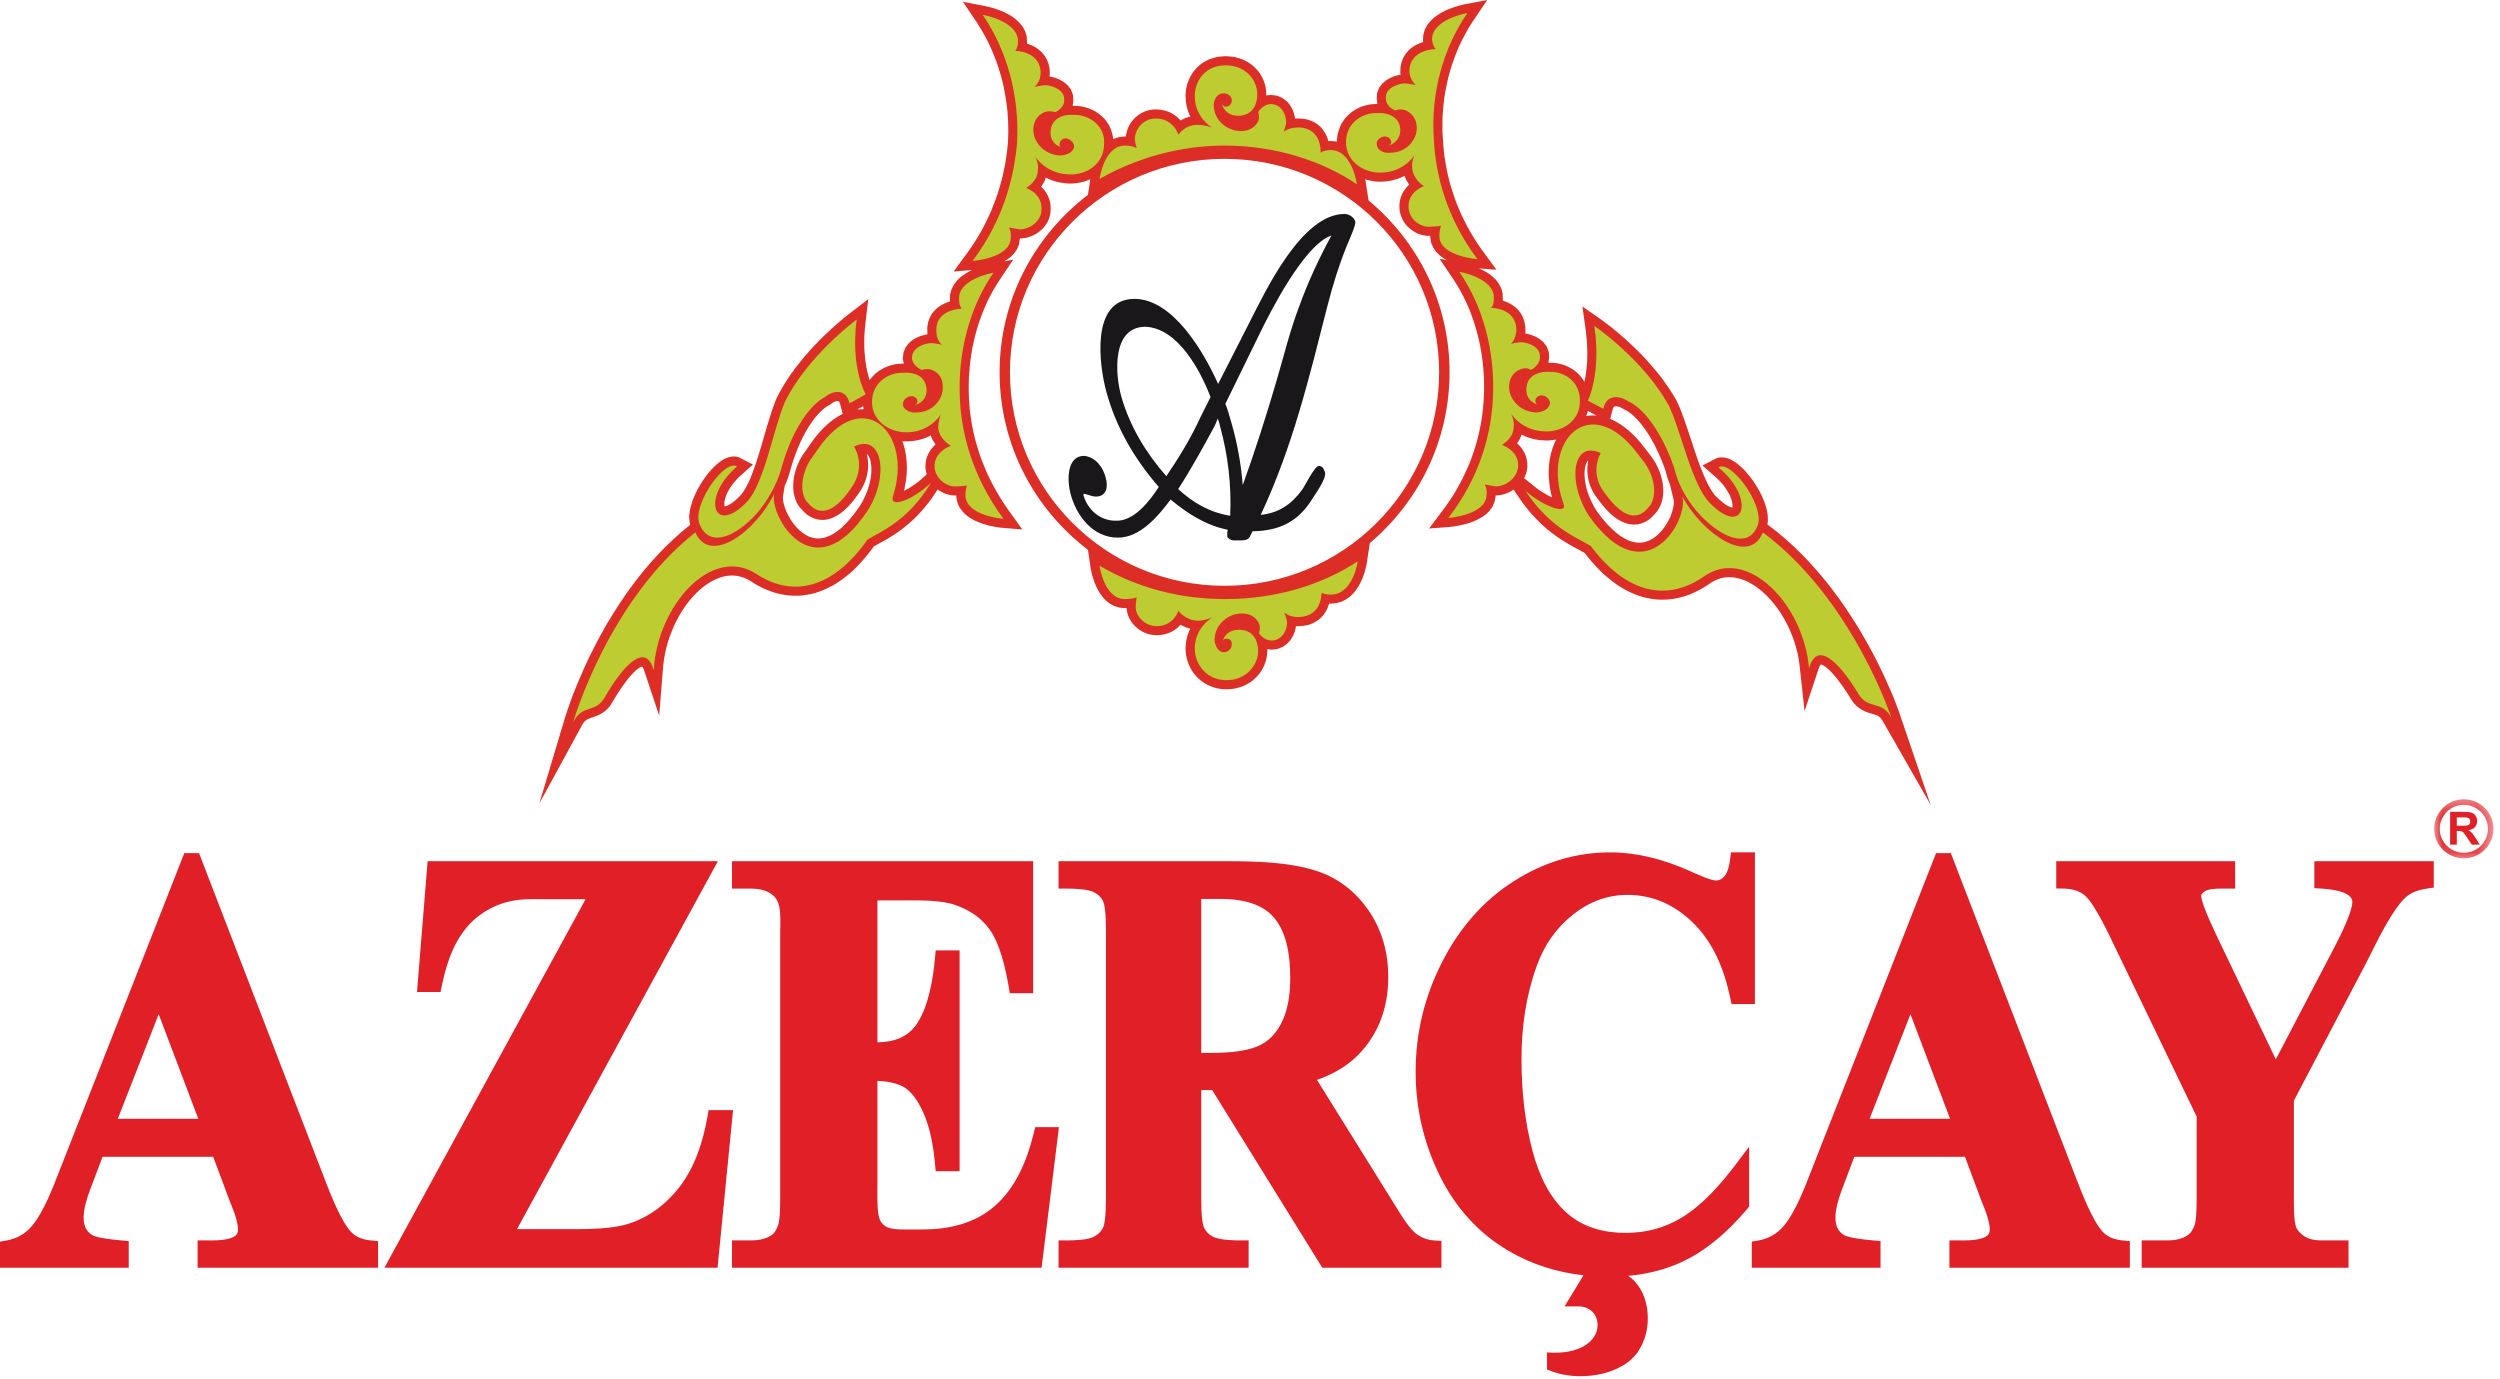 <?xml version="1.0" encoding="UTF-8"?> <svg xmlns="http://www.w3.org/2000/svg" xmlns:xlink="http://www.w3.org/1999/xlink" width="145" height="80" viewBox="0 0 145 80"> <!-- Generator: Sketch 47 (45396) - http://www.bohemiancoding.com/sketch --> <title>Logo</title> <desc>Created with Sketch.</desc> <defs> <polygon id="path-1" points="3.449 0.4 3.449 3.824 0.009 3.824 0.009 0.4 3.449 0.4"></polygon> </defs> <g id="Desktop" stroke="none" stroke-width="1" fill="none" fill-rule="evenodd"> <g id="Home" transform="translate(-647, -33)"> <g id="Logo" transform="translate(647, 33)"> <g id="Page-1"> <path d="M97.083,29.185 L97.072,29.313 L97.041,29.455 L97.003,29.612 L96.952,29.776 L96.891,29.948 L96.808,30.117 L96.717,30.288 L96.614,30.457 L96.505,30.618 L96.383,30.775 L96.256,30.914 L96.118,31.044 L95.975,31.161 L95.826,31.258 L95.673,31.339 L95.52,31.4 L95.361,31.446 L95.194,31.471 L95.022,31.477 L94.845,31.457 L94.647,31.41 L94.442,31.341 L94.225,31.233 L93.988,31.089 L93.742,30.903 L93.483,30.668 L93.209,30.395 L92.928,30.061 L92.642,29.686 L92.54,29.529 L92.441,29.363 L92.355,29.192 L92.271,29.022 L92.197,28.853 L92.133,28.683 L92.071,28.514 L92.023,28.343 L91.985,28.179 L91.954,28.02 L91.926,27.863 L91.914,27.714 L91.903,27.57 L91.903,27.43 L91.911,27.303 L91.921,27.185 L91.941,27.079 L91.967,26.983 L91.992,26.903 L92.023,26.834 L92.056,26.778 L92.086,26.739 L92.113,26.712 L92.124,26.7 L92.113,26.749 L92.088,26.928 L92.068,27.112 L92.066,27.301 L92.077,27.501 L92.104,27.704 L92.149,27.918 L92.215,28.125 L92.298,28.338 L92.406,28.548 L92.54,28.761 L92.677,28.943 L92.899,29.236 L93.126,29.51 L93.35,29.739 L93.573,29.94 L93.799,30.104 L94.032,30.238 L94.263,30.337 L94.504,30.4 L94.741,30.426 L94.975,30.415 L95.199,30.358 L95.408,30.276 L95.594,30.167 L95.763,30.037 L95.907,29.892 L96.025,29.753 L96.122,29.644 L96.221,29.486 L96.302,29.324 L96.367,29.149 L96.417,28.966 L96.451,28.777 L96.466,28.583 L96.467,28.386 L96.451,28.177 L96.427,27.97 L96.377,27.755 L96.321,27.543 L96.244,27.323 L96.147,27.108 L96.042,26.892 L95.907,26.665 L95.882,26.63 L95.848,26.587 L95.798,26.517 L95.734,26.426 L95.659,26.326 L95.574,26.217 L95.491,26.107 L95.408,26.003 L95.138,25.658 L94.856,25.345 L94.569,25.066 L94.28,24.822 L93.988,24.615 L93.698,24.44 L93.401,24.301 L93.392,24.299 L93.538,23.733 L93.56,23.673 L93.577,23.63 L93.597,23.603 L93.62,23.59 L93.631,23.582 L93.649,23.573 L93.669,23.567 L93.698,23.562 L93.742,23.562 L93.794,23.567 L93.854,23.582 L93.93,23.603 L94.004,23.634 L94.089,23.677 L94.22,23.757 L94.305,23.798 L94.35,23.819 L94.404,23.854 L94.468,23.89 L94.524,23.933 L94.588,23.982 L94.652,24.038 L94.721,24.097 L94.791,24.164 L94.866,24.234 L94.942,24.312 L95.019,24.394 L95.094,24.485 L95.175,24.578 L95.252,24.681 L95.336,24.79 L95.417,24.901 L95.495,25.017 L95.578,25.141 L95.661,25.271 L95.743,25.406 L95.821,25.551 L95.906,25.698 L95.988,25.848 L96.064,26.008 L96.139,26.172 L96.221,26.345 L96.298,26.518 L96.377,26.702 L96.451,26.893 L96.524,27.085 L96.591,27.267 L96.654,27.506 L96.736,27.777 L96.831,28.037 L96.861,28.112 L97.076,28.999 L97.083,29.079 L97.083,29.185 Z M92.077,23.918 L92.095,23.834 L92.613,24.11 L92.521,24.097 L92.233,24.1 L91.999,24.133 L92.077,23.918 Z M90.139,25.749 L90.038,26.026 L89.952,26.316 L89.887,26.619 L89.846,26.938 L89.824,27.267 L89.824,27.6 L89.853,27.945 L89.897,28.3 L89.967,28.655 L90.023,28.85 L89.955,28.82 L89.781,28.734 L89.596,28.626 L89.4,28.509 L89.207,28.375 L89.013,28.229 L88.397,27.728 L88.447,27.629 L88.513,27.465 L88.56,27.286 L88.585,27.092 L88.58,26.848 L88.545,26.619 L88.484,26.41 L88.397,26.221 L88.292,26.051 L88.18,25.905 L88.06,25.777 L87.989,25.718 L88.007,25.695 L88.165,25.437 L88.254,25.204 L88.283,25.223 L88.497,25.322 L88.73,25.404 L88.985,25.475 L89.264,25.521 L89.554,25.543 L89.784,25.548 L90.012,25.53 L90.238,25.494 L90.262,25.489 L90.139,25.749 Z M83.469,21.593 C83.469,28.433 77.898,33.977 71.023,33.977 C64.153,33.977 58.577,28.433 58.577,21.593 C58.577,14.757 64.153,9.213 71.023,9.213 C77.898,9.213 83.469,14.757 83.469,21.593 L83.469,21.593 Z M54.203,25.833 L54.085,25.957 L53.969,26.106 L53.866,26.273 L53.781,26.462 L53.712,26.67 L53.681,26.899 L53.677,27.144 L53.705,27.341 L53.752,27.512 L53.451,27.784 L53.265,27.939 L53.076,28.078 L52.892,28.204 L52.714,28.316 L52.54,28.413 L52.431,28.465 L52.486,28.213 L52.548,27.853 L52.585,27.498 L52.599,27.153 L52.589,26.816 L52.557,26.49 L52.506,26.174 L52.431,25.871 L52.341,25.59 L52.48,25.599 L52.714,25.597 L52.991,25.572 L53.259,25.524 L53.507,25.458 L53.739,25.372 L53.949,25.271 L53.98,25.254 L54.087,25.513 L54.254,25.761 L54.262,25.776 L54.203,25.833 Z M50.539,27.351 L50.53,27.504 L50.51,27.663 L50.483,27.824 L50.447,27.99 L50.403,28.161 L50.352,28.329 L50.294,28.5 L50.224,28.669 L50.151,28.837 L50.066,29.006 L49.978,29.174 L49.875,29.335 L49.599,29.729 L49.329,30.07 L49.066,30.36 L48.817,30.605 L48.574,30.8 L48.348,30.952 L48.13,31.071 L47.925,31.152 L47.743,31.202 L47.558,31.229 L47.39,31.231 L47.228,31.213 L47.075,31.173 L46.911,31.118 L46.761,31.04 L46.609,30.946 L46.466,30.836 L46.324,30.712 L46.19,30.575 L46.063,30.423 L45.944,30.268 L45.835,30.101 L45.736,29.927 L45.653,29.76 L45.578,29.59 L45.518,29.426 L45.471,29.27 L45.435,29.125 L45.419,28.997 L45.408,28.889 L45.412,28.806 L45.511,28.186 L45.549,28.103 L45.651,27.858 L45.741,27.602 L45.821,27.344 L45.887,27.099 L45.948,26.899 L46.009,26.702 L46.078,26.511 L46.145,26.326 L46.214,26.143 L46.282,25.97 L46.357,25.803 L46.424,25.644 L46.502,25.487 L46.574,25.337 L46.649,25.193 L46.725,25.055 L46.799,24.926 L46.873,24.798 L46.953,24.676 L47.029,24.563 L47.105,24.454 L47.179,24.351 L47.253,24.254 L47.329,24.164 L47.402,24.078 L47.473,23.996 L47.544,23.922 L47.614,23.854 L47.683,23.791 L47.746,23.733 L47.813,23.681 L47.87,23.634 L47.925,23.594 L47.983,23.558 L48.038,23.526 L48.134,23.479 L48.257,23.385 L48.328,23.338 L48.396,23.303 L48.454,23.282 L48.51,23.266 L48.556,23.26 L48.585,23.26 L48.61,23.262 L48.623,23.266 L48.637,23.272 L48.648,23.279 L48.659,23.293 L48.677,23.317 L48.702,23.358 L48.726,23.421 L48.874,24.007 L48.641,24.133 L48.36,24.314 L48.076,24.536 L47.795,24.792 L47.525,25.08 L47.253,25.404 L46.993,25.765 L46.91,25.889 L46.831,26.005 L46.75,26.118 L46.674,26.221 L46.612,26.311 L46.566,26.38 L46.536,26.421 L46.505,26.466 L46.382,26.699 L46.278,26.913 L46.194,27.129 L46.127,27.346 L46.071,27.562 L46.034,27.777 L46.013,27.982 L46.007,28.191 L46.013,28.392 L46.034,28.586 L46.078,28.776 L46.134,28.961 L46.203,29.138 L46.297,29.302 L46.413,29.457 L46.516,29.564 L46.634,29.69 L46.781,29.827 L46.953,29.944 L47.145,30.041 L47.356,30.114 L47.574,30.149 L47.804,30.155 L48.043,30.115 L48.273,30.041 L48.499,29.931 L48.722,29.794 L48.939,29.625 L49.153,29.421 L49.37,29.187 L49.59,28.915 L49.805,28.613 L49.943,28.408 L50.061,28.193 L50.159,27.977 L50.235,27.761 L50.289,27.548 L50.327,27.339 L50.351,27.126 L50.351,26.928 L50.342,26.733 L50.318,26.544 L50.285,26.367 L50.271,26.324 L50.289,26.333 L50.318,26.362 L50.351,26.406 L50.387,26.461 L50.419,26.529 L50.455,26.614 L50.483,26.713 L50.504,26.821 L50.526,26.94 L50.537,27.068 L50.541,27.207 L50.539,27.351 Z M50.064,23.558 L50.082,23.686 L50.094,23.735 L50.086,23.735 L49.802,23.74 L49.709,23.757 L50.064,23.558 Z M110.201,41.46 L110.181,41.401 L110.15,41.302 L110.099,41.166 L110.032,40.999 L109.958,40.795 L109.871,40.568 L109.763,40.31 L109.645,40.027 L109.506,39.721 L109.361,39.387 L109.196,39.039 L109.02,38.668 L108.828,38.28 L108.614,37.877 L108.394,37.463 L108.151,37.035 L107.897,36.596 L107.624,36.151 L107.334,35.699 L107.033,35.241 L106.715,34.787 L106.374,34.328 L106.024,33.867 L105.649,33.411 L105.26,32.962 L104.858,32.517 L104.433,32.078 L103.991,31.651 L103.536,31.24 L103.06,30.842 L102.505,30.415 L102.531,30.288 L102.536,30.117 L102.531,29.944 L102.511,29.769 L102.478,29.599 L102.435,29.43 L102.383,29.257 L102.324,29.088 L102.254,28.918 L102.181,28.752 L102.098,28.583 L102.009,28.422 L101.916,28.258 L101.816,28.102 L101.72,27.945 L101.609,27.795 L101.501,27.65 L101.383,27.51 L101.273,27.377 L101.156,27.248 L101.033,27.129 L100.91,27.02 L100.789,26.913 L100.66,26.819 L100.528,26.734 L100.392,26.659 L100.247,26.596 L100.089,26.551 L99.919,26.528 L99.736,26.531 L99.544,26.583 L98.742,27.002 L99.506,27.669 L99.665,27.818 L99.812,27.973 L99.941,28.121 L100.053,28.271 L100.149,28.418 L100.236,28.558 L100.314,28.696 L100.369,28.83 L100.417,28.954 L100.452,29.067 L100.472,29.168 L100.484,29.261 L100.492,29.338 L100.484,29.397 L100.475,29.441 L100.475,29.445 L100.426,29.434 L100.356,29.407 L100.265,29.369 L100.155,29.308 L100.028,29.226 L99.891,29.118 L99.736,28.988 L99.57,28.83 L99.492,28.752 L99.42,28.666 L99.343,28.561 L99.266,28.448 L99.186,28.318 L99.106,28.175 L99.026,28.024 L98.952,27.863 L98.872,27.692 L98.796,27.512 L98.721,27.326 L98.641,27.132 L98.57,26.937 L98.496,26.734 L98.423,26.528 L98.353,26.322 L98.278,26.111 L98.212,25.9 L98.143,25.689 L98.072,25.476 L98.003,25.271 L97.934,25.063 L97.866,24.862 L97.797,24.66 L97.731,24.463 L97.664,24.272 L97.594,24.088 L97.529,23.906 L97.46,23.738 L97.393,23.573 L97.324,23.416 L97.251,23.26 L97.096,22.986 L96.935,22.73 L96.77,22.48 L96.601,22.237 L96.433,22.001 L96.256,21.764 L96.071,21.54 L95.886,21.321 L95.7,21.108 L95.52,20.899 L95.336,20.701 L95.149,20.508 L94.964,20.324 L94.781,20.145 L94.604,19.978 L94.432,19.816 L94.262,19.662 L94.097,19.516 L93.939,19.381 L93.787,19.251 L93.642,19.134 L93.504,19.02 L93.377,18.919 L93.262,18.829 L93.149,18.748 L93.055,18.674 L92.976,18.614 L92.905,18.562 L92.849,18.522 L92.811,18.496 L92.781,18.476 L91.78,17.774 L91.983,19.224 L92.006,19.46 L92.032,19.695 L92.048,19.916 L92.057,20.129 L92.06,20.34 L92.066,20.54 L92.06,20.735 L92.056,20.92 L92.045,21.101 L92.028,21.268 L92.012,21.433 L91.992,21.589 L91.974,21.739 L91.949,21.878 L91.921,22.012 L91.9,22.134 L91.894,22.15 L91.803,21.998 L91.662,21.811 L91.507,21.647 L91.333,21.507 L91.154,21.38 L90.962,21.278 L90.767,21.191 L90.563,21.128 L90.362,21.079 L90.155,21.05 L89.967,21.043 L89.806,21.038 L89.851,20.751 L89.831,20.421 L89.713,20.102 L89.518,19.848 L89.294,19.659 L89.051,19.521 L88.802,19.422 L88.56,19.355 L88.463,19.343 L88.48,19.244 L88.463,18.917 L88.409,18.624 L88.313,18.36 L88.176,18.126 L88.011,17.929 L87.831,17.769 L87.644,17.647 L87.455,17.547 L87.27,17.473 L87.16,17.438 L87.163,17.336 L87.156,17.044 L87.078,16.734 L86.94,16.464 L86.767,16.23 L86.562,16.037 L86.353,15.873 L86.127,15.737 L85.903,15.62 L85.769,15.566 L86.794,15.644 L85.952,14.497 L85.794,14.273 L85.647,14.05 L85.505,13.828 L85.371,13.608 L85.244,13.388 L85.122,13.168 L85.005,12.947 L84.896,12.728 L84.791,12.51 L84.69,12.292 L84.601,12.079 L84.51,11.865 L84.428,11.648 L84.353,11.435 L84.283,11.225 L84.215,11.017 L84.15,10.808 L84.09,10.603 L84.039,10.397 L83.99,10.197 L83.942,9.995 L83.905,9.802 L83.868,9.606 L83.834,9.414 L83.804,9.226 L83.775,9.038 L83.753,8.856 L83.737,8.674 L83.717,8.497 L83.706,8.324 L83.697,8.147 L83.675,7.888 L83.662,7.637 L83.662,7.386 L83.662,7.138 L83.662,6.89 L83.675,6.645 L83.697,6.402 L83.714,6.16 L83.74,5.921 L83.769,5.679 L83.805,5.445 L83.849,5.21 L83.896,4.976 L83.942,4.747 L83.996,4.516 L84.056,4.289 L84.119,4.065 L84.188,3.844 L84.259,3.628 L84.336,3.411 L84.416,3.198 L84.499,2.987 L84.586,2.78 L84.681,2.575 L84.773,2.373 L84.88,2.176 L84.983,1.98 L85.086,1.786 L85.193,1.599 L85.312,1.411 L85.43,1.23 L86.258,0 L84.983,0.243 L84.909,0.258 L84.793,0.287 L84.644,0.321 L84.47,0.376 L84.277,0.438 L84.061,0.518 L83.838,0.611 L83.615,0.725 L83.391,0.864 L83.171,1.022 L82.972,1.215 L82.788,1.441 L82.641,1.709 L82.556,2.014 L82.529,2.354 L82.549,2.438 L82.463,2.463 L82.277,2.537 L82.081,2.633 L81.886,2.757 L81.703,2.917 L81.533,3.11 L81.394,3.341 L81.288,3.609 L81.23,3.905 L81.216,4.244 L81.234,4.335 L81.14,4.348 L80.894,4.414 L80.647,4.511 L80.41,4.648 L80.18,4.839 L79.986,5.093 L79.868,5.412 L79.852,5.742 L79.888,6.03 L79.78,6.034 L79.596,6.042 L79.39,6.07 L79.185,6.119 L78.983,6.18 L78.789,6.265 L78.6,6.368 L78.416,6.486 L78.247,6.626 L78.086,6.784 L77.946,6.961 L77.816,7.156 L77.715,7.367 L77.633,7.594 L77.575,7.839 L77.541,8.095 L77.539,8.218 L77.505,8.207 L77.188,8.178 L77.045,8.185 L77.027,8.113 L76.962,7.927 L76.869,7.738 L76.746,7.546 L76.592,7.363 L76.4,7.197 L76.168,7.058 L75.904,6.954 L75.606,6.89 L75.286,6.87 L75.116,6.88 L75.108,6.839 L75.054,6.595 L74.962,6.344 L74.824,6.099 L74.633,5.872 L74.375,5.681 L74.065,5.551 L73.71,5.504 L73.44,5.538 L73.442,5.459 L73.433,5.263 L73.408,5.059 L73.357,4.864 L73.292,4.671 L73.203,4.482 L73.1,4.305 L72.976,4.13 L72.832,3.966 L72.671,3.815 L72.493,3.678 L72.296,3.555 L72.082,3.453 L71.852,3.372 L71.633,3.314 L71.608,3.308 L71.347,3.276 L71.077,3.258 L70.812,3.276 L70.565,3.31 L70.325,3.375 L70.101,3.456 L69.885,3.566 L69.693,3.689 L69.518,3.831 L69.358,3.99 L69.217,4.159 L69.098,4.343 L68.996,4.533 L68.911,4.731 L68.845,4.931 L68.799,5.144 L68.773,5.353 L68.76,5.565 L68.779,5.845 L68.814,6.107 L68.876,6.354 L68.956,6.579 L69.041,6.759 L68.773,6.837 L68.509,6.966 L68.473,6.991 L68.379,6.885 L68.247,6.762 L68.092,6.654 L67.922,6.552 L67.73,6.465 L67.513,6.402 L67.279,6.361 L67.029,6.346 L66.848,6.355 L66.669,6.382 L66.499,6.427 L66.341,6.49 L66.187,6.566 L66.042,6.656 L65.914,6.759 L65.792,6.873 L65.68,6.997 L65.581,7.129 L65.5,7.271 L65.428,7.421 L65.372,7.576 L65.328,7.738 L65.301,7.904 L65.301,7.918 L65.229,7.913 L64.918,7.947 L64.626,8.039 L64.563,8.075 L64.553,7.963 L64.501,7.718 L64.425,7.485 L64.323,7.267 L64.202,7.071 L64.059,6.89 L63.896,6.732 L63.724,6.593 L63.537,6.469 L63.343,6.368 L63.148,6.285 L62.936,6.22 L62.727,6.173 L62.516,6.148 L62.322,6.139 L62.215,6.133 L62.25,5.851 L62.237,5.519 L62.118,5.199 L61.925,4.945 L61.695,4.754 L61.456,4.617 L61.212,4.516 L60.966,4.453 L60.87,4.439 L60.887,4.345 L60.879,4.011 L60.822,3.719 L60.719,3.453 L60.582,3.224 L60.417,3.027 L60.234,2.865 L60.053,2.739 L59.862,2.641 L59.679,2.567 L59.566,2.535 L59.569,2.425 L59.549,2.117 L59.462,1.813 L59.314,1.545 L59.131,1.319 L58.931,1.129 L58.711,0.966 L58.486,0.831 L58.263,0.714 L58.039,0.618 L57.832,0.541 L57.635,0.478 L57.461,0.427 L57.309,0.39 L57.197,0.365 L57.12,0.348 L55.851,0.105 L56.679,1.334 L56.793,1.518 L56.905,1.704 L57.015,1.891 L57.124,2.084 L57.229,2.281 L57.331,2.479 L57.423,2.679 L57.515,2.885 L57.604,3.094 L57.689,3.304 L57.772,3.518 L57.847,3.734 L57.919,3.954 L57.99,4.174 L58.052,4.397 L58.115,4.624 L58.171,4.853 L58.223,5.084 L58.265,5.315 L58.308,5.553 L58.348,5.787 L58.381,6.03 L58.412,6.267 L58.437,6.512 L58.451,6.757 L58.468,7.002 L58.477,7.251 L58.481,7.5 L58.481,7.75 L58.471,8.004 L58.463,8.25 L58.446,8.414 L58.428,8.588 L58.412,8.769 L58.386,8.95 L58.357,9.132 L58.33,9.321 L58.3,9.512 L58.26,9.703 L58.22,9.899 L58.18,10.098 L58.132,10.296 L58.081,10.5 L58.024,10.702 L57.964,10.909 L57.899,11.118 L57.832,11.328 L57.758,11.539 L57.676,11.751 L57.593,11.966 L57.51,12.18 L57.415,12.396 L57.314,12.616 L57.209,12.833 L57.099,13.053 L56.985,13.273 L56.861,13.493 L56.735,13.712 L56.597,13.935 L56.454,14.156 L56.309,14.376 L56.152,14.599 L55.311,15.746 L56.377,15.663 L56.358,15.674 L56.133,15.788 L55.912,15.926 L55.694,16.087 L55.498,16.284 L55.322,16.516 L55.184,16.786 L55.101,17.096 L55.095,17.391 L55.099,17.488 L54.978,17.522 L54.788,17.599 L54.598,17.695 L54.409,17.821 L54.232,17.982 L54.06,18.18 L53.929,18.418 L53.83,18.69 L53.781,18.986 L53.786,19.289 L53.793,19.393 L53.692,19.408 L53.435,19.474 L53.185,19.572 L52.942,19.709 L52.718,19.898 L52.53,20.144 L52.403,20.445 L52.359,20.81 L52.424,21.088 L52.288,21.097 L52.109,21.104 L51.903,21.133 L51.698,21.18 L51.497,21.245 L51.3,21.326 L51.113,21.429 L50.93,21.548 L50.756,21.687 L50.6,21.845 L50.455,22.018 L50.436,22.043 L50.419,21.986 L50.387,21.876 L50.358,21.762 L50.324,21.64 L50.294,21.51 L50.263,21.371 L50.24,21.226 L50.214,21.07 L50.189,20.91 L50.169,20.738 L50.157,20.561 L50.14,20.373 L50.129,20.179 L50.126,19.978 L50.126,19.768 L50.129,19.55 L50.144,19.325 L50.159,19.092 L50.183,18.853 L50.358,17.353 L49.356,18.122 L49.335,18.141 L49.293,18.175 L49.235,18.216 L49.168,18.271 L49.086,18.335 L48.985,18.411 L48.883,18.499 L48.771,18.595 L48.641,18.705 L48.51,18.82 L48.366,18.946 L48.214,19.082 L48.063,19.226 L47.899,19.381 L47.731,19.538 L47.558,19.709 L47.39,19.89 L47.21,20.068 L47.031,20.263 L46.859,20.464 L46.674,20.668 L46.5,20.881 L46.324,21.103 L46.147,21.326 L45.977,21.559 L45.81,21.791 L45.649,22.037 L45.491,22.287 L45.338,22.538 L45.196,22.799 L45.053,23.071 L44.988,23.232 L44.924,23.396 L44.859,23.562 L44.801,23.737 L44.74,23.918 L44.676,24.11 L44.618,24.301 L44.559,24.499 L44.495,24.701 L44.435,24.906 L44.375,25.12 L44.31,25.328 L44.251,25.541 L44.189,25.755 L44.126,25.968 L44.061,26.18 L43.996,26.392 L43.932,26.597 L43.867,26.804 L43.8,27.002 L43.726,27.201 L43.658,27.389 L43.588,27.57 L43.521,27.747 L43.447,27.912 L43.372,28.065 L43.298,28.211 L43.225,28.341 L43.149,28.465 L43.08,28.57 L43.012,28.659 L42.941,28.739 L42.784,28.898 L42.635,29.028 L42.496,29.14 L42.372,29.226 L42.262,29.289 L42.175,29.335 L42.101,29.356 L42.047,29.369 L42.032,29.372 L42.028,29.356 L42.016,29.315 L42.012,29.257 L42.01,29.183 L42.02,29.095 L42.037,28.994 L42.067,28.88 L42.108,28.761 L42.161,28.63 L42.228,28.496 L42.309,28.356 L42.401,28.211 L42.512,28.062 L42.634,27.914 L42.768,27.758 L42.925,27.609 L43.667,26.945 L42.871,26.528 L42.682,26.481 L42.494,26.475 L42.322,26.504 L42.171,26.551 L42.021,26.616 L41.887,26.693 L41.76,26.782 L41.637,26.879 L41.514,26.983 L41.393,27.099 L41.277,27.218 L41.164,27.348 L41.05,27.485 L40.943,27.625 L40.837,27.775 L40.733,27.926 L40.637,28.08 L40.541,28.242 L40.449,28.403 L40.371,28.566 L40.294,28.734 L40.219,28.902 L40.156,29.071 L40.106,29.241 L40.058,29.407 L40.018,29.582 L39.993,29.751 L39.976,29.923 L39.976,30.095 L39.996,30.27 L40.03,30.439 L39.516,30.863 L39.052,31.282 L38.605,31.707 L38.178,32.147 L37.769,32.598 L37.376,33.054 L37.003,33.519 L36.646,33.99 L36.305,34.46 L35.988,34.931 L35.682,35.402 L35.393,35.868 L35.117,36.329 L34.864,36.786 L34.622,37.233 L34.4,37.669 L34.186,38.092 L33.992,38.504 L33.815,38.897 L33.654,39.277 L33.498,39.632 L33.365,39.968 L33.239,40.283 L33.129,40.572 L33.04,40.833 L32.955,41.068 L32.886,41.269 L32.828,41.441 L32.785,41.578 L32.752,41.678 L32.735,41.742 L31.281,46.604 L33.79,42 L33.859,41.901 L33.924,41.828 L33.987,41.774 L34.056,41.729 L34.128,41.693 L34.219,41.657 L34.326,41.617 L34.454,41.574 L34.594,41.525 L34.755,41.457 L34.918,41.367 L35.09,41.248 L35.249,41.096 L35.401,40.914 L35.526,40.719 L35.749,40.343 L35.967,40.004 L36.179,39.699 L36.383,39.425 L36.584,39.187 L36.765,38.991 L36.932,38.837 L37.075,38.735 L37.184,38.677 L37.24,38.657 L37.276,38.699 L37.338,38.817 L38.232,41.507 L38.468,38.58 L38.511,38.252 L38.565,37.934 L38.636,37.613 L38.719,37.298 L38.819,36.989 L38.932,36.688 L39.052,36.39 L39.185,36.103 L39.33,35.827 L39.482,35.56 L39.646,35.306 L39.816,35.06 L39.996,34.828 L40.179,34.613 L40.371,34.412 L40.567,34.227 L40.766,34.058 L40.969,33.907 L41.173,33.775 L41.376,33.661 L41.579,33.568 L41.787,33.49 L41.986,33.432 L42.182,33.398 L42.384,33.38 L42.58,33.383 L42.776,33.407 L42.972,33.452 L43.168,33.515 L43.363,33.607 L43.578,33.73 L43.771,33.855 L43.988,33.977 L44.211,34.092 L44.43,34.188 L44.655,34.279 L44.877,34.357 L45.105,34.422 L45.338,34.473 L45.569,34.514 L45.806,34.539 L46.04,34.552 L46.278,34.55 L46.516,34.538 L46.75,34.503 L46.989,34.464 L47.225,34.406 L47.462,34.334 L47.692,34.247 L47.925,34.148 L48.153,34.034 L48.387,33.909 L48.613,33.766 L48.835,33.611 L49.059,33.443 L49.28,33.263 L49.5,33.065 L49.713,32.855 L49.923,32.632 L50.133,32.393 L50.342,32.142 L50.55,31.874 L50.678,31.694 L50.736,31.662 L50.816,31.619 L50.903,31.568 L50.995,31.516 L51.089,31.465 L51.196,31.407 L51.305,31.347 L51.414,31.285 L51.531,31.217 L51.644,31.144 L51.767,31.069 L51.89,30.988 L52.019,30.903 L52.145,30.811 L52.278,30.717 L52.408,30.614 L52.545,30.504 L52.678,30.396 L52.817,30.276 L52.957,30.149 L53.093,30.016 L53.23,29.877 L53.368,29.729 L53.506,29.576 L53.645,29.415 L53.781,29.244 L53.921,29.067 L54.058,28.88 L54.186,28.687 L54.319,28.482 L54.384,28.386 L54.456,28.44 L54.594,28.523 L54.735,28.595 L54.885,28.655 L55.036,28.696 L55.195,28.725 L55.358,28.741 L55.467,28.738 L55.465,28.831 L55.53,29.152 L55.659,29.439 L55.837,29.677 L56.041,29.877 L56.264,30.039 L56.495,30.173 L56.731,30.279 L56.963,30.365 L57.195,30.436 L57.407,30.494 L57.609,30.535 L57.787,30.569 L57.936,30.594 L58.049,30.605 L58.126,30.613 L59.294,30.708 L58.467,29.558 L58.308,29.329 L58.162,29.104 L58.021,28.88 L57.885,28.655 L57.758,28.433 L57.635,28.211 L57.515,27.99 L57.407,27.768 L57.3,27.55 L57.202,27.333 L57.113,27.117 L57.024,26.903 L56.94,26.688 L56.861,26.475 L56.791,26.268 L56.727,26.061 L56.662,25.849 L56.604,25.648 L56.55,25.446 L56.503,25.244 L56.454,25.049 L56.42,24.852 L56.377,24.66 L56.346,24.47 L56.316,24.281 L56.291,24.097 L56.264,23.913 L56.246,23.733 L56.231,23.556 L56.218,23.381 L56.206,23.212 L56.195,22.958 L56.186,22.707 L56.186,22.455 L56.188,22.206 L56.195,21.955 L56.21,21.71 L56.231,21.463 L56.25,21.223 L56.273,20.982 L56.309,20.742 L56.346,20.504 L56.381,20.271 L56.43,20.035 L56.477,19.806 L56.532,19.576 L56.59,19.35 L56.653,19.129 L56.717,18.905 L56.787,18.686 L56.867,18.47 L56.945,18.258 L57.024,18.045 L57.113,17.838 L57.202,17.634 L57.293,17.432 L57.396,17.234 L57.499,17.039 L57.599,16.846 L57.715,16.66 L57.827,16.471 L57.941,16.29 L58.765,15.06 L58.242,15.16 L58.374,15.082 L58.601,14.917 L58.803,14.717 L58.979,14.47 L59.098,14.182 L59.145,13.891 L59.153,13.828 L59.31,13.823 L59.464,13.801 L59.624,13.763 L59.772,13.712 L59.926,13.651 L60.063,13.576 L60.207,13.487 L60.334,13.388 L60.457,13.278 L60.571,13.152 L60.672,13.015 L60.766,12.864 L60.835,12.699 L60.891,12.528 L60.924,12.344 L60.935,12.169 L60.935,11.948 L60.904,11.72 L60.842,11.515 L60.766,11.328 L60.667,11.158 L60.561,11.013 L60.444,10.884 L60.384,10.826 L60.413,10.792 L60.571,10.531 L60.656,10.298 L60.691,10.318 L60.904,10.417 L61.141,10.502 L61.397,10.569 L61.67,10.616 L61.958,10.643 L62.188,10.643 L62.422,10.624 L62.647,10.588 L62.869,10.536 L63.086,10.459 L63.235,10.395 L63.103,11.3 C59.993,13.673 57.977,17.396 57.977,21.593 C57.977,25.794 59.993,29.52 63.103,31.891 L63.251,32.913 L63.264,32.987 L63.286,33.097 L63.318,33.236 L63.358,33.402 L63.418,33.585 L63.485,33.786 L63.57,33.995 L63.679,34.21 L63.807,34.424 L63.959,34.633 L64.142,34.831 L64.363,35.006 L64.626,35.149 L64.921,35.241 L65.227,35.273 L65.348,35.27 L65.354,35.38 L65.383,35.536 L65.428,35.687 L65.488,35.834 L65.562,35.97 L65.647,36.103 L65.749,36.225 L65.856,36.34 L65.975,36.445 L66.105,36.544 L66.248,36.629 L66.399,36.703 L66.556,36.76 L66.725,36.804 L66.902,36.833 L67.085,36.844 L67.324,36.829 L67.545,36.791 L67.75,36.729 L67.94,36.649 L68.108,36.55 L68.257,36.442 L68.381,36.329 L68.473,36.229 L68.558,36.283 L68.828,36.405 L69.034,36.465 L68.969,36.602 L68.884,36.829 L68.818,37.076 L68.779,37.339 L68.76,37.622 L68.773,37.841 L68.804,38.053 L68.853,38.264 L68.922,38.473 L69.01,38.675 L69.114,38.868 L69.24,39.054 L69.385,39.226 L69.547,39.387 L69.728,39.533 L69.923,39.663 L70.139,39.772 L70.364,39.86 L70.608,39.926 L70.865,39.966 L71.128,39.979 L71.398,39.966 L71.633,39.933 L71.664,39.926 L71.91,39.863 L72.142,39.776 L72.354,39.669 L72.552,39.546 L72.729,39.405 L72.887,39.253 L73.031,39.088 L73.155,38.913 L73.258,38.735 L73.343,38.547 L73.41,38.36 L73.46,38.165 L73.491,37.974 L73.501,37.786 L73.497,37.651 L73.761,37.682 L74.098,37.64 L74.397,37.52 L74.651,37.339 L74.848,37.119 L74.997,36.883 L75.1,36.629 L75.159,36.367 L75.163,36.313 L75.285,36.321 L75.603,36.297 L75.9,36.24 L76.161,36.14 L76.393,36.007 L76.592,35.85 L76.754,35.677 L76.882,35.491 L76.978,35.309 L77.049,35.129 L77.09,35.006 L77.195,35.01 L77.508,34.983 L77.816,34.893 L78.086,34.756 L78.323,34.583 L78.519,34.384 L78.685,34.175 L78.818,33.962 L78.934,33.739 L79.024,33.533 L79.1,33.333 L79.16,33.146 L79.204,32.98 L79.234,32.839 L79.258,32.731 L79.271,32.657 L79.45,31.498 C82.273,29.118 84.074,25.566 84.074,21.593 C84.074,17.585 82.243,14.006 79.376,11.625 L79.216,10.586 L79.204,10.513 L79.184,10.401 L79.184,10.397 L79.282,10.431 L79.506,10.486 L79.738,10.522 L79.968,10.539 L80.196,10.536 L80.479,10.513 L80.745,10.462 L80.995,10.395 L81.225,10.31 L81.437,10.211 L81.462,10.197 L81.558,10.437 L81.714,10.682 L81.735,10.707 L81.661,10.779 L81.545,10.906 L81.437,11.055 L81.337,11.221 L81.257,11.41 L81.198,11.62 L81.168,11.843 L81.168,12.083 L81.194,12.274 L81.234,12.447 L81.292,12.611 L81.366,12.768 L81.455,12.912 L81.558,13.047 L81.668,13.166 L81.792,13.278 L81.922,13.376 L82.06,13.462 L82.205,13.537 L82.356,13.595 L82.512,13.635 L82.675,13.667 L82.839,13.68 L82.954,13.675 L82.953,13.76 L83.004,14.071 L83.125,14.363 L83.3,14.613 L83.507,14.814 L83.73,14.976 L83.924,15.09 L83.494,15.007 L84.322,16.237 L84.438,16.42 L84.55,16.605 L84.662,16.795 L84.764,16.987 L84.87,17.183 L84.965,17.377 L85.061,17.579 L85.153,17.787 L85.238,17.993 L85.321,18.206 L85.396,18.418 L85.47,18.633 L85.543,18.855 L85.611,19.076 L85.671,19.296 L85.729,19.523 L85.785,19.754 L85.834,19.983 L85.877,20.218 L85.917,20.452 L85.954,20.69 L85.986,20.93 L86.012,21.169 L86.034,21.413 L86.052,21.656 L86.066,21.903 L86.073,22.152 L86.077,22.402 L86.077,22.655 L86.066,22.907 L86.055,23.16 L86.046,23.331 L86.03,23.504 L86.017,23.681 L85.995,23.863 L85.972,24.048 L85.948,24.234 L85.917,24.422 L85.885,24.615 L85.843,24.807 L85.805,25.008 L85.76,25.204 L85.709,25.404 L85.655,25.613 L85.597,25.815 L85.534,26.025 L85.465,26.23 L85.392,26.442 L85.318,26.657 L85.23,26.87 L85.141,27.082 L85.046,27.299 L84.941,27.513 L84.838,27.731 L84.724,27.952 L84.604,28.172 L84.483,28.393 L84.353,28.615 L84.215,28.833 L84.065,29.057 L83.914,29.278 L83.753,29.5 L82.886,30.654 L84.081,30.562 L84.159,30.553 L84.278,30.541 L84.428,30.517 L84.61,30.484 L84.816,30.439 L85.034,30.387 L85.264,30.315 L85.499,30.227 L85.729,30.119 L85.968,29.985 L86.195,29.823 L86.397,29.621 L86.572,29.372 L86.691,29.082 L86.742,28.793 L86.745,28.738 L86.904,28.727 L87.06,28.705 L87.218,28.669 L87.37,28.617 L87.519,28.554 L87.66,28.48 L87.79,28.399 L88.176,28.966 L88.317,29.165 L88.459,29.354 L88.602,29.535 L88.746,29.708 L88.889,29.872 L89.034,30.028 L89.179,30.176 L89.324,30.321 L89.466,30.453 L89.609,30.582 L89.748,30.705 L89.887,30.812 L90.027,30.927 L90.166,31.027 L90.299,31.123 L90.436,31.215 L90.563,31.3 L90.692,31.381 L90.82,31.457 L90.933,31.532 L91.052,31.601 L91.172,31.666 L91.284,31.727 L91.387,31.785 L91.487,31.84 L91.586,31.891 L91.677,31.94 L91.762,31.988 L91.843,32.03 L91.903,32.064 L92.048,32.249 L92.265,32.513 L92.479,32.756 L92.698,32.987 L92.915,33.207 L93.138,33.407 L93.368,33.596 L93.593,33.775 L93.819,33.935 L94.053,34.084 L94.283,34.215 L94.515,34.334 L94.752,34.439 L94.989,34.532 L95.225,34.608 L95.466,34.669 L95.698,34.718 L95.938,34.756 L96.181,34.776 L96.417,34.781 L96.654,34.776 L96.895,34.756 L97.125,34.722 L97.357,34.676 L97.588,34.615 L97.822,34.545 L98.045,34.462 L98.269,34.363 L98.487,34.256 L98.704,34.141 L98.92,34.013 L99.121,33.879 L99.327,33.739 L99.52,33.645 L99.709,33.569 L99.9,33.515 L100.091,33.487 L100.287,33.476 L100.484,33.483 L100.686,33.512 L100.884,33.557 L101.089,33.622 L101.299,33.708 L101.504,33.813 L101.712,33.939 L101.925,34.08 L102.124,34.238 L102.326,34.413 L102.522,34.606 L102.714,34.813 L102.903,35.037 L103.083,35.27 L103.256,35.518 L103.417,35.778 L103.567,36.05 L103.712,36.329 L103.842,36.619 L103.963,36.916 L104.072,37.222 L104.166,37.532 L104.248,37.846 L104.315,38.165 L104.364,38.489 L104.664,41.241 L105.505,38.711 L105.566,38.592 L105.608,38.538 L105.61,38.538 L105.668,38.553 L105.782,38.61 L105.925,38.709 L106.095,38.857 L106.282,39.05 L106.481,39.284 L106.693,39.555 L106.912,39.856 L107.137,40.193 L107.379,40.583 L107.517,40.777 L107.685,40.949 L107.854,41.086 L108.029,41.192 L108.198,41.275 L108.359,41.334 L108.507,41.377 L108.629,41.415 L108.74,41.448 L108.832,41.48 L108.908,41.514 L108.971,41.554 L109.033,41.603 L109.092,41.668 L109.163,41.76 L111.977,46.68 L110.201,41.46 Z" id="Fill-1" fill="#DC2E26"></path> <path d="M99.672,27.111 C100.354,26.642 102.244,29.15 101.981,30.356 C101.559,31.764 100.146,31.348 98.881,30.145 C98.251,29.57 97.412,28.472 97.095,27.111 C96.311,24.862 95.204,23.608 94.469,23.294 C93.837,22.872 93.148,22.928 92.997,23.71 L92.096,23.242 C92.096,23.242 92.888,21.671 92.469,18.902 C92.469,18.902 95.307,20.835 96.779,23.502 C97.465,24.862 98.145,28.21 99.2,29.204 C101.192,31.189 101.824,28.888 99.672,27.111 M65.929,8.597 C65.929,8.597 65.822,8.231 65.822,8.074 C65.822,7.447 66.351,6.874 67.03,6.874 C68.079,6.874 68.345,7.816 68.345,7.816 C68.345,7.816 68.708,7.241 69.448,7.241 C69.867,7.241 70.29,7.393 70.29,7.393 C70.29,7.393 69.296,6.819 69.296,5.567 C69.296,4.676 69.923,3.789 71.076,3.789 C72.288,3.789 72.92,4.676 72.92,5.46 C72.92,6.19 72.547,6.715 71.813,6.715 C71.024,6.715 70.868,6.039 70.868,6.039 C70.868,6.039 70.968,6.19 71.076,6.19 C71.287,6.19 71.444,6.039 71.444,5.826 C71.444,5.514 71.127,5.41 70.968,5.41 C70.606,5.41 70.394,5.774 70.394,6.091 C70.394,6.978 71.183,7.604 71.968,7.604 C72.71,7.604 73.025,7.081 73.025,6.819 C73.025,6.612 72.971,6.506 72.971,6.506 C72.971,6.506 73.231,6.039 73.704,6.039 C74.336,6.039 74.597,6.662 74.597,7.081 C74.597,7.294 74.443,7.658 74.443,7.658 C74.443,7.658 74.706,7.393 75.28,7.393 C76.701,7.393 76.597,8.858 76.597,8.858 C76.597,8.858 76.756,8.704 77.177,8.704 C78.435,8.704 78.701,10.69 78.701,10.69 C76.701,9.331 73.973,8.444 71.024,8.444 C69.084,8.444 66.453,8.858 63.774,10.377 C63.774,10.377 64.033,8.444 65.245,8.444 C65.719,8.444 65.929,8.597 65.929,8.597 M65.929,34.642 C65.929,34.642 65.719,34.746 65.245,34.746 C64.033,34.746 63.774,32.814 63.774,32.814 C66.453,34.38 69.084,34.746 71.076,34.746 C74.02,34.746 76.701,33.911 78.75,32.554 C78.75,32.554 78.489,34.487 77.177,34.487 C76.807,34.487 76.646,34.38 76.646,34.38 C76.646,34.38 76.701,35.788 75.28,35.788 C74.755,35.788 74.496,35.53 74.496,35.53 C74.496,35.53 74.651,35.949 74.651,36.105 C74.651,36.576 74.336,37.151 73.759,37.151 C73.287,37.151 73.025,36.733 73.025,36.733 C73.025,36.733 73.072,36.576 73.072,36.367 C73.072,36.105 72.757,35.582 72.026,35.582 C71.183,35.582 70.448,36.264 70.448,37.099 C70.448,37.416 70.658,37.832 70.968,37.832 C71.183,37.832 71.444,37.675 71.444,37.362 C71.444,37.151 71.339,37.048 71.127,37.048 C70.968,37.048 70.923,37.151 70.923,37.151 C70.923,37.151 71.076,36.525 71.866,36.525 C72.6,36.525 72.971,37.048 72.971,37.78 C72.971,38.512 72.337,39.451 71.127,39.451 C69.975,39.451 69.296,38.512 69.296,37.622 C69.296,36.367 70.343,35.788 70.343,35.788 C70.343,35.788 69.923,36.001 69.502,36.001 C68.764,36.001 68.345,35.426 68.345,35.426 C68.345,35.426 68.079,36.316 67.084,36.316 C66.405,36.316 65.871,35.743 65.871,35.218 C65.871,34.955 65.929,34.642 65.929,34.642 M58.516,13.198 C58.516,13.198 58.672,13.409 58.62,13.828 C58.571,14.979 56.412,15.134 56.412,15.134 C58.254,12.675 58.825,10.171 58.99,8.285 C59.144,5.46 58.356,2.846 56.995,0.858 C56.995,0.858 59.096,1.226 59.041,2.429 C59.041,2.792 58.884,2.951 58.884,2.951 C58.884,2.951 60.407,2.951 60.356,4.312 C60.305,4.835 59.988,5.043 59.988,5.043 C59.988,5.043 60.461,4.939 60.671,4.939 C61.146,4.99 61.774,5.251 61.724,5.826 C61.724,6.297 61.199,6.506 61.199,6.506 C61.199,6.506 61.041,6.453 60.827,6.453 C60.565,6.453 59.988,6.715 59.936,7.447 C59.886,8.231 60.565,8.967 61.463,9.018 C61.827,9.018 62.247,8.858 62.302,8.495 C62.302,8.339 62.144,8.074 61.827,8.022 C61.62,8.022 61.463,8.181 61.463,8.339 C61.409,8.495 61.566,8.543 61.566,8.543 C61.566,8.543 60.881,8.391 60.934,7.604 C60.99,6.924 61.566,6.612 62.302,6.662 C63.196,6.662 64.143,7.294 64.033,8.444 C63.986,9.54 62.981,10.171 61.985,10.115 C60.619,10.063 60.039,9.071 60.039,9.071 C60.039,9.071 60.249,9.434 60.198,9.854 C60.198,10.535 59.516,10.9 59.516,10.9 C59.516,10.9 60.461,11.213 60.407,12.152 C60.407,12.834 59.722,13.305 59.144,13.305 C58.884,13.252 58.516,13.198 58.516,13.198 M83.588,13.099 C83.588,13.099 83.483,13.252 83.483,13.724 C83.533,14.873 85.692,15.031 85.692,15.031 C83.85,12.574 83.273,10.063 83.169,8.181 C82.955,5.357 83.743,2.739 85.109,0.755 C85.109,0.755 83.012,1.121 83.06,2.321 C83.11,2.686 83.273,2.846 83.273,2.846 C83.273,2.846 81.695,2.846 81.748,4.203 C81.8,4.676 82.119,4.939 82.119,4.939 C82.119,4.939 81.695,4.835 81.436,4.835 C80.963,4.887 80.325,5.145 80.382,5.72 C80.382,6.19 80.909,6.403 80.909,6.403 C80.909,6.403 81.065,6.347 81.274,6.347 C81.539,6.347 82.119,6.612 82.17,7.344 C82.218,8.128 81.539,8.858 80.644,8.858 C80.273,8.913 79.86,8.704 79.86,8.391 C79.799,8.231 79.96,7.97 80.273,7.917 C80.538,7.917 80.644,8.022 80.695,8.231 C80.695,8.391 80.538,8.444 80.538,8.444 C80.538,8.444 81.22,8.285 81.22,7.499 C81.168,6.819 80.592,6.506 79.799,6.558 C78.96,6.558 78.017,7.186 78.07,8.339 C78.125,9.434 79.176,10.063 80.169,10.011 C81.485,9.957 82.063,8.967 82.063,8.967 C82.063,8.967 81.851,9.331 81.907,9.747 C81.959,10.429 82.586,10.797 82.586,10.797 C82.586,10.797 81.641,11.11 81.695,12.049 C81.748,12.729 82.38,13.198 82.955,13.148 C83.22,13.148 83.588,13.099 83.588,13.099 M86.11,28.107 C86.11,28.107 86.27,28.313 86.219,28.733 C86.162,29.884 84.006,30.039 84.006,30.039 C85.9,27.585 86.48,25.072 86.585,23.189 C86.741,20.366 86.007,17.752 84.637,15.762 C84.637,15.762 86.741,16.128 86.639,17.33 C86.639,17.752 86.48,17.853 86.48,17.853 C86.48,17.853 88.004,17.853 87.947,19.214 C87.896,19.735 87.632,19.944 87.632,19.944 C87.632,19.944 88.05,19.844 88.262,19.844 C88.735,19.896 89.367,20.157 89.315,20.731 C89.315,21.204 88.789,21.46 88.789,21.46 C88.789,21.46 88.689,21.36 88.474,21.36 C88.159,21.36 87.579,21.621 87.528,22.351 C87.476,23.137 88.159,23.869 89.051,23.922 C89.423,23.922 89.84,23.762 89.898,23.398 C89.898,23.242 89.791,22.977 89.423,22.928 C89.213,22.928 89.051,23.085 89.051,23.242 C89.051,23.398 89.16,23.453 89.16,23.453 C89.16,23.453 88.474,23.294 88.53,22.508 C88.579,21.83 89.16,21.514 89.946,21.567 C90.785,21.567 91.73,22.196 91.629,23.398 C91.578,24.444 90.578,25.072 89.58,25.02 C88.211,24.967 87.632,23.976 87.632,23.976 C87.632,23.976 87.844,24.342 87.793,24.756 C87.793,25.438 87.109,25.804 87.109,25.804 C87.109,25.804 88.104,26.116 88.05,27.059 C88.004,27.74 87.32,28.21 86.741,28.21 C86.48,28.158 86.11,28.107 86.11,28.107 M90.681,29.204 C90.95,29.884 89.58,29.412 88.474,28.472 C89.898,30.614 91.471,31.189 92.26,31.661 C94.415,34.539 96.779,34.852 98.825,33.439 C101.299,31.661 104.611,35.007 104.925,38.772 C105.348,37.205 106.556,38.197 107.817,40.292 C108.392,41.177 109.183,40.603 109.709,41.649 C109.709,41.649 107.445,34.746 102.244,30.877 C101.456,32.864 98.723,30.929 97.568,28.786 C97.988,30.039 95.519,34.587 92.205,29.986 C90.893,28.052 91.154,25.492 92.839,26.276 C92.573,26.745 92.364,27.74 93.101,28.627 C94.257,30.248 95.095,30.093 95.623,29.412 C96.042,28.995 96.097,27.947 95.467,26.954 C95.467,26.954 95.204,26.588 94.992,26.326 C92.205,22.613 89.367,25.595 90.681,29.204 M56.096,28.158 C56.096,28.158 55.781,28.21 55.468,28.21 C54.944,28.261 54.26,27.792 54.206,27.111 C54.151,26.17 55.155,25.856 55.155,25.856 C55.155,25.856 54.472,25.492 54.418,24.812 C54.418,24.39 54.577,24.026 54.577,24.026 C54.577,24.026 53.996,25.02 52.683,25.072 C51.683,25.124 50.633,24.496 50.578,23.398 C50.529,22.248 51.471,21.621 52.315,21.621 C53.105,21.567 53.681,21.83 53.739,22.562 C53.787,23.346 53.048,23.502 53.048,23.502 C53.048,23.502 53.206,23.453 53.206,23.294 C53.206,23.085 53.048,22.977 52.84,22.977 C52.471,23.031 52.367,23.294 52.367,23.453 C52.367,23.762 52.84,23.976 53.155,23.922 C54.1,23.922 54.732,23.137 54.678,22.403 C54.678,21.671 54.1,21.408 53.787,21.408 C53.574,21.408 53.471,21.46 53.471,21.46 C53.471,21.46 52.947,21.255 52.892,20.783 C52.892,20.209 53.471,19.944 53.996,19.896 C54.206,19.896 54.631,20 54.631,20 C54.631,20 54.314,19.735 54.314,19.266 C54.206,17.907 55.781,17.907 55.781,17.907 C55.781,17.907 55.627,17.752 55.627,17.383 C55.521,16.18 57.623,15.814 57.623,15.814 C56.254,17.801 55.521,20.418 55.678,23.242 C55.781,25.124 56.361,27.585 58.201,30.093 C58.201,30.093 56.096,29.934 55.993,28.786 C55.993,28.313 56.096,28.158 56.096,28.158 M51.788,28.786 C52.998,25.124 50.054,22.248 47.427,26.067 C47.219,26.381 46.954,26.745 46.954,26.745 C46.378,27.74 46.425,28.786 46.898,29.204 C47.427,29.831 48.267,29.934 49.366,28.313 C50.054,27.374 49.846,26.381 49.529,25.906 C51.208,25.072 51.58,27.686 50.316,29.624 C47.165,34.38 44.59,29.884 44.906,28.627 C43.855,30.823 41.173,32.814 40.331,30.877 C35.229,34.905 33.236,41.912 33.236,41.912 C33.762,40.813 34.55,41.389 35.076,40.445 C36.283,38.354 37.491,37.308 37.914,38.878 C38.127,35.112 41.278,31.609 43.855,33.282 C45.903,34.642 48.267,34.223 50.316,31.294 C51.107,30.823 52.683,30.197 53.996,28.001 C52.947,28.995 51.58,29.516 51.788,28.786 M42.75,27.059 C40.646,28.836 41.379,31.136 43.328,29.1 C44.324,28.052 44.906,24.706 45.532,23.294 C46.851,20.626 49.687,18.532 49.687,18.532 C49.317,21.36 50.212,22.872 50.212,22.872 L49.27,23.398 C49.107,22.613 48.426,22.562 47.847,23.031 C47.112,23.398 46.061,24.654 45.377,26.954 C45.063,28.261 44.273,29.412 43.698,29.986 C42.433,31.294 41.01,31.712 40.541,30.302 C40.225,29.15 42.065,26.588 42.75,27.059" id="Fill-3" fill="#BDCC31"></path> <path d="M77.221,13.662 C75.629,14.189 73.618,18.207 73.064,19.347 L71.072,23.419 C71.221,23.778 71.314,24.162 71.426,24.534 C71.765,25.714 71.983,26.919 72.079,28.139 C72.807,26.117 73.459,24.074 74.062,22.006 C74.464,20.638 74.834,19.127 75.342,17.803 C75.853,16.379 76.498,14.993 77.221,13.662 L77.221,13.662 Z M71.351,29.913 C71.432,28.156 71.228,26.415 70.762,24.714 C70.731,24.566 70.686,24.42 70.631,24.28 L70.454,24.699 C69.78,25.94 69.105,27.18 68.335,28.366 C69.21,29.172 70.167,29.722 71.351,29.913 L71.351,29.913 Z M67.648,27.617 C68.401,26.51 69.098,25.358 69.655,24.139 L70.212,23.033 C69.634,21.505 68.314,19.024 66.435,18.953 C64.461,18.953 64.68,21.742 65.037,23.001 C65.527,24.721 66.466,26.279 67.648,27.617 L67.648,27.617 Z M71.211,30.728 C69.949,30.474 68.871,29.789 67.897,28.972 C67.173,29.939 66.136,31.183 64.838,31.183 C63.389,31.183 62.429,29.921 62.09,28.637 C61.906,27.954 61.821,26.439 62.891,26.441 C63.547,26.513 63.994,27.115 64.131,27.712 C64.282,28.204 64.195,28.801 63.563,28.801 C63.297,28.801 63.054,28.652 62.842,28.642 C62.837,28.68 62.848,28.749 62.855,28.771 C63.107,29.576 63.806,30.198 64.691,30.2 C65.76,30.263 66.678,29.062 67.21,28.244 C65.798,26.623 64.731,24.79 64.165,22.711 C63.75,21.177 63.239,17.335 65.798,17.335 C68.026,17.335 69.817,20.403 70.652,22.269 L72.477,18.685 C73.411,16.852 75.5,12.409 77.983,12.409 C78.237,12.409 78.521,12.588 78.608,12.847 C78.654,13.06 78.213,14.003 78.126,14.225 C77.67,15.353 77.309,16.502 77.009,17.679 C75.928,21.909 74.988,25.88 73.121,29.863 C74.153,29.755 74.888,29.275 75.522,28.408 C75.698,28.163 76.25,27.022 76.493,27.022 C76.705,27.022 76.791,27.218 76.853,27.4 C76.938,27.752 76.324,28.603 76.143,28.887 C75.319,30.256 74.214,30.791 72.649,30.813 L72.535,31.033 C72.446,31.303 72.229,31.343 71.97,31.343 L71.599,31.343 C71.436,31.343 71.342,31.305 71.228,31.192 L71.182,31.149 L71.182,30.862 L71.211,30.728 Z" id="Fill-5" fill="#1A171B"></path> <g id="Group-9" transform="translate(0, 49.345)" fill="#E11F26"> <path d="M113.104,15.544 L110.807,9.479 L108.436,15.544 L113.104,15.544 Z M113.969,17.748 L107.551,17.748 L106.831,19.652 C106.646,20.148 106.456,20.745 106.456,21.281 C106.456,21.699 106.572,22.038 106.924,22.27 C107.206,22.469 108.296,22.569 108.668,22.602 L109.071,22.638 L109.071,24.184 L101.603,24.184 L101.603,22.671 L101.972,22.607 C102.569,22.501 103.075,22.225 103.472,21.743 C104.147,20.939 104.7,19.469 105.088,18.47 L112.293,0.138 L113.148,0.138 L120.407,18.972 C120.743,19.835 121.37,21.49 121.986,22.128 C122.288,22.442 122.716,22.563 123.131,22.602 L123.531,22.64 L123.531,24.184 L113.066,24.184 L113.066,22.6 L113.897,22.6 C114.276,22.6 114.953,22.568 115.26,22.325 C115.378,22.227 115.406,22.097 115.406,21.947 C115.406,21.788 115.379,21.629 115.335,21.476 L115.33,21.455 L115.326,21.439 C115.24,21.041 115.052,20.647 114.91,20.266 L113.969,17.748 Z M69.671,2.792 L69.671,11.725 L70.067,11.725 C70.963,11.725 72.114,11.689 72.95,11.336 C73.565,11.076 74.001,10.611 74.313,10.01 C74.724,9.22 74.834,8.246 74.834,7.361 C74.834,6.192 74.667,4.78 73.891,3.875 C73.136,2.989 71.874,2.792 70.796,2.792 L69.671,2.792 Z M76.386,13.291 L80.805,20.389 C81.155,20.944 81.579,21.696 82.046,22.137 C82.383,22.426 82.756,22.573 83.191,22.602 L83.603,22.627 L83.603,24.184 L76.693,24.184 L70.305,13.877 L69.671,13.877 L69.671,19.733 C69.671,20.224 69.654,21.422 69.825,21.833 C69.927,22.074 70.101,22.244 70.32,22.368 C70.706,22.585 71.541,22.6 71.983,22.6 L72.421,22.6 L72.421,24.184 L61.396,24.184 L61.396,22.6 L61.833,22.6 C62.262,22.6 63.125,22.585 63.492,22.363 C63.706,22.235 63.889,22.066 63.991,21.828 C64.163,21.415 64.145,20.224 64.145,19.733 L64.145,5.061 C64.145,4.561 64.164,3.38 63.992,2.955 C63.889,2.712 63.709,2.547 63.486,2.423 C63.121,2.208 62.26,2.194 61.833,2.194 L61.396,2.194 L61.396,0.605 L71.045,0.605 C72.767,0.605 74.793,0.64 76.438,1.195 C77.652,1.607 78.632,2.38 79.377,3.458 C80.166,4.604 80.519,5.923 80.519,7.326 C80.519,9.057 79.983,10.588 78.798,11.819 C78.123,12.509 77.275,12.974 76.386,13.291 L76.386,13.291 Z M11.501,15.544 L9.204,9.479 L6.833,15.544 L11.501,15.544 Z M12.365,17.748 L5.948,17.748 L5.228,19.652 C5.042,20.148 4.852,20.745 4.852,21.281 C4.852,21.699 4.969,22.038 5.32,22.27 C5.603,22.469 6.693,22.569 7.064,22.602 L7.467,22.638 L7.467,24.184 L4.25219941e-05,24.184 L4.25219941e-05,22.671 L0.369,22.607 C0.966,22.501 1.472,22.225 1.868,21.743 C2.544,20.938 3.097,19.469 3.484,18.47 L10.69,0.138 L11.545,0.138 L18.803,18.972 C19.138,19.835 19.767,21.491 20.382,22.128 C20.685,22.442 21.113,22.563 21.527,22.602 L21.928,22.64 L21.928,24.184 L11.462,24.184 L11.462,22.6 L12.294,22.6 C12.672,22.6 13.35,22.568 13.657,22.325 C13.775,22.227 13.802,22.097 13.802,21.947 C13.802,21.788 13.775,21.629 13.732,21.476 L13.726,21.453 L13.723,21.438 C13.636,21.039 13.449,20.647 13.306,20.266 L12.365,17.748 Z M127.406,15.415 L122.792,5.837 C122.407,5.043 121.537,3.139 120.942,2.609 C120.595,2.298 120.137,2.202 119.691,2.194 L119.262,2.186 L119.262,0.605 L129.638,0.605 L129.638,2.194 L128.776,2.194 C128.527,2.194 128.027,2.216 127.83,2.383 C127.784,2.42 127.667,2.526 127.667,2.591 C127.667,3.091 128.526,4.847 128.783,5.38 L131.997,12.098 L135.17,6.029 C135.513,5.38 136.437,3.631 136.437,2.956 C136.437,2.796 136.352,2.691 136.234,2.598 C135.89,2.307 135.08,2.221 134.644,2.193 L134.232,2.167 L134.232,0.605 L141.159,0.605 L141.159,2.134 L140.78,2.189 C140.334,2.255 139.839,2.4 139.501,2.725 C138.686,3.502 137.818,5.366 137.284,6.419 L133.045,14.492 L133.045,19.83 C133.045,20.295 133.02,21.429 133.171,21.821 C133.254,22.04 133.45,22.218 133.633,22.344 C133.929,22.55 134.321,22.6 134.669,22.6 L136.215,22.6 L136.215,24.184 L124.217,24.184 L124.217,22.6 L125.692,22.6 C126.082,22.6 126.531,22.539 126.865,22.31 C127.066,22.189 127.197,21.949 127.28,21.73 C127.419,21.397 127.406,20.243 127.406,19.83 L127.406,15.415 Z M94.435,24.653 C94.659,24.807 94.854,24.999 95.018,25.225 C95.416,25.784 95.572,26.45 95.572,27.138 C95.572,27.809 95.396,28.437 95.039,28.997 C94.149,30.418 91.53,30.889 89.727,30.086 L89.727,29.095 C91.677,29.253 92.633,28.398 92.659,27.557 C92.68,26.872 92.193,26.427 91.569,26.427 L90.743,26.427 L91.842,24.622 C90.305,24.449 88.828,23.99 87.478,23.194 C85.732,22.165 84.413,20.687 83.498,18.832 C82.576,16.948 82.107,14.927 82.107,12.813 C82.107,10.561 82.632,8.424 83.651,6.438 C84.64,4.502 86.01,2.898 87.816,1.756 C89.524,0.669 91.387,0.092 93.393,0.092 C94.974,0.092 96.524,0.514 97.972,1.157 C98.296,1.301 99.204,1.725 99.521,1.725 C99.726,1.725 99.879,1.635 100.015,1.48 C100.221,1.245 100.306,0.818 100.345,0.511 L100.396,0.092 L101.785,0.092 L101.785,8.892 L100.43,8.892 L100.352,8.517 C100.002,6.851 99.338,5.235 98.096,4.078 C97.043,3.097 95.822,2.558 94.401,2.558 C93.227,2.558 92.186,2.951 91.251,3.687 C90.268,4.461 89.571,5.459 89.138,6.66 C88.506,8.389 88.247,10.234 88.247,12.078 C88.247,13.891 88.43,15.717 88.902,17.466 C89.258,18.781 89.846,20.094 90.864,20.995 C91.833,21.863 93.047,22.163 94.301,22.163 C95.445,22.163 96.528,21.886 97.521,21.287 C98.742,20.557 99.812,19.331 100.677,18.187 L101.45,17.164 L101.45,20.641 L101.332,20.781 C100.318,21.985 99.118,23.078 97.718,23.767 C96.685,24.277 95.57,24.55 94.435,24.653 L94.435,24.653 Z M50.891,2.877 L50.891,11.11 C51.831,11.102 52.683,10.823 53.224,9.969 C53.873,8.934 54.119,7.429 54.23,6.214 L54.27,5.778 L55.657,5.778 L55.657,18.585 L54.27,18.585 L54.23,18.149 C54.136,17.14 53.954,16.071 53.537,15.149 C53.291,14.616 52.926,13.991 52.415,13.7 C51.977,13.452 51.393,13.369 50.891,13.343 L50.891,19.215 C50.891,19.739 50.85,20.875 51.004,21.332 C51.066,21.523 51.192,21.664 51.351,21.774 C51.579,21.94 52.067,21.963 52.34,21.963 L53.523,21.963 C55.026,21.963 56.527,21.629 57.703,20.598 C58.915,19.544 59.575,17.946 59.956,16.385 L60.044,16.028 L61.419,16.028 L60.411,24.184 L42.457,24.184 L42.457,22.6 L43.553,22.6 C43.947,22.6 44.387,22.536 44.726,22.309 C44.924,22.19 45.047,21.951 45.124,21.732 C45.264,21.4 45.251,20.243 45.251,19.83 L45.251,4.959 C45.251,4.412 45.302,3.724 45.19,3.198 C45.129,2.946 45.012,2.726 44.812,2.564 C44.463,2.271 43.989,2.194 43.553,2.194 L42.457,2.194 L42.457,0.605 L59.923,0.605 L59.923,8.26 L58.57,8.26 L58.502,7.868 C58.322,6.834 58.009,5.408 57.396,4.561 C56.901,3.869 56.207,3.427 55.429,3.153 C54.641,2.856 53.346,2.877 52.5,2.877 L50.891,2.877 Z M33.964,2.809 L31.8,2.809 C31.104,2.809 30.313,2.768 29.632,2.92 C28.992,3.053 28.397,3.322 27.86,3.71 C27.294,4.114 26.849,4.649 26.504,5.265 C26.072,6.044 25.81,6.94 25.63,7.816 L25.552,8.192 L24.186,8.192 L24.803,0.605 L41.638,0.605 L29.986,21.946 L32.983,21.946 C34.074,21.946 35.563,21.957 36.593,21.587 C37.721,21.199 38.646,20.478 39.393,19.524 C40.296,18.365 40.774,16.886 41.031,15.434 L41.1,15.043 L42.517,15.043 L41.618,24.184 L22.297,24.184 L33.964,2.809 Z" id="Fill-7"></path> </g> <path d="M142.108,48.99 L142.108,47.088 L142.921,47.088 C143.125,47.088 143.273,47.105 143.366,47.139 C143.459,47.173 143.533,47.234 143.588,47.321 C143.644,47.409 143.672,47.509 143.672,47.621 C143.672,47.764 143.63,47.882 143.546,47.975 C143.462,48.068 143.337,48.126 143.169,48.151 C143.252,48.199 143.321,48.252 143.374,48.31 C143.429,48.368 143.502,48.471 143.593,48.619 L143.826,48.99 L143.365,48.99 L143.089,48.575 C142.99,48.427 142.922,48.334 142.885,48.296 C142.848,48.258 142.809,48.231 142.768,48.217 C142.727,48.203 142.663,48.196 142.573,48.196 L142.495,48.196 L142.495,48.99 L142.108,48.99 Z M142.495,47.893 L142.78,47.893 C142.966,47.893 143.081,47.885 143.127,47.87 C143.173,47.854 143.209,47.827 143.235,47.789 C143.261,47.751 143.274,47.703 143.274,47.646 C143.274,47.582 143.257,47.531 143.223,47.49 C143.188,47.451 143.14,47.426 143.078,47.416 C143.046,47.412 142.952,47.409 142.796,47.409 L142.495,47.409 L142.495,47.893 Z" id="Fill-10" fill="#E11F26"></path> <g id="Group-14" transform="translate(141.173, 45.959)"> <mask id="mask-2" fill="white"> <use xlink:href="#path-1"></use> </mask> <g id="Clip-13"></g> <path d="M1.729,0.4 C2.679,0.4 3.449,1.167 3.449,2.112 C3.449,3.058 2.679,3.824 1.729,3.824 C0.779,3.824 0.009,3.058 0.009,2.112 C0.009,1.167 0.779,0.4 1.729,0.4 M1.729,0.723 C2.5,0.723 3.125,1.344 3.125,2.112 C3.125,2.88 2.5,3.502 1.729,3.502 C0.958,3.502 0.333,2.88 0.333,2.112 C0.333,1.344 0.958,0.723 1.729,0.723" id="Fill-12" fill="#E11F26" mask="url(#mask-2)"></path> </g> </g> </g> </g> </g> </svg> 